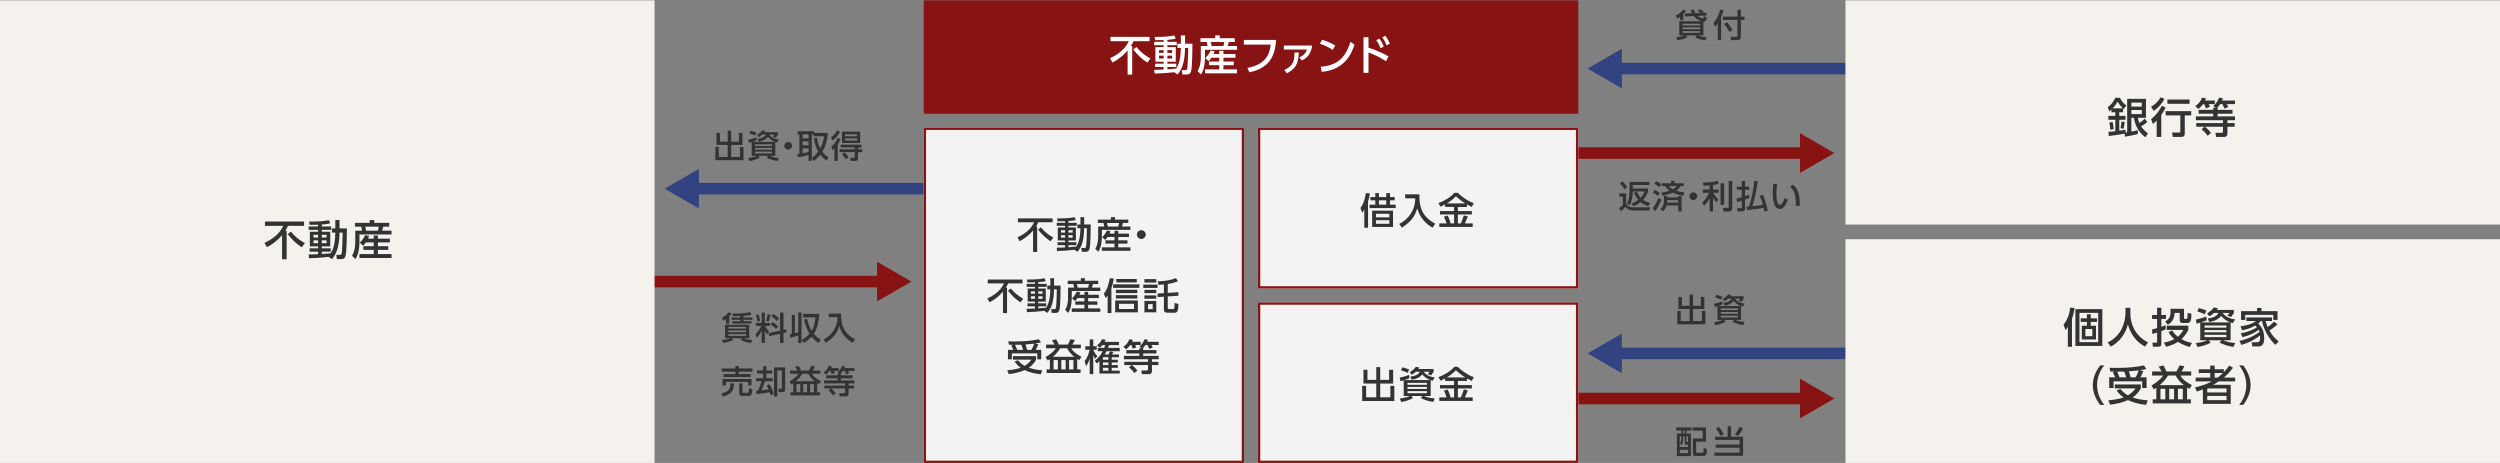 <?xml version="1.0" encoding="UTF-8"?><svg id="uuid-66d8d2a4-46c1-4aeb-a8be-88f3547a92d6" xmlns="http://www.w3.org/2000/svg" width="1080" height="200" viewBox="0 0 1080 200"><rect x="0" y="0" width="1080" height="200" fill="#808080" stroke="none"/><defs><style>.uuid-949be83e-518e-4582-9de9-a8454ff3c0ac{fill:#f3f3f3;}.uuid-f69974a2-e6c4-4016-893b-cf1195191ac1{fill:#f5f1ec;}.uuid-0c48dc9c-ce6c-40e4-b870-17616e346e47{fill:#fff;}.uuid-280917d7-fedf-4875-a534-0cfdf50c4212{fill:#871313;}.uuid-6f767fc6-0f0a-4de6-9dbe-878615b95cc3{fill:#324382;}.uuid-348a3b59-6071-4674-84b5-1b0c84709105{fill:#333;}</style></defs><rect class="uuid-6f767fc6-0f0a-4de6-9dbe-878615b95cc3" x="297.003" y="79.002" width="113.729" height="5"/><polygon class="uuid-6f767fc6-0f0a-4de6-9dbe-878615b95cc3" points="287.115 81.502 301.948 90.066 301.948 72.939 287.115 81.502"/><rect class="uuid-280917d7-fedf-4875-a534-0cfdf50c4212" x="270.113" y="119.141" width="113.729" height="5"/><polygon class="uuid-280917d7-fedf-4875-a534-0cfdf50c4212" points="393.731 121.641 378.898 130.205 378.898 113.077 393.731 121.641"/><path class="uuid-348a3b59-6071-4674-84b5-1b0c84709105" d="m311.026,57.404v3.81h3.334v-4.818h1.485v4.818h3.375v-3.81h1.513v5.21h-4.889v5.197h3.838v-4.328h1.499v5.729h-12.145v-5.729h1.485v4.328h3.838v-5.197h-4.833v-5.21h1.499Z"/><path class="uuid-348a3b59-6071-4674-84b5-1b0c84709105" d="m324.732,61.382c-.743.238-.841.266-1.205.35l-.294-1.359c.995-.196,2.633-.686,3.53-1.022l.126,1.247c-.588.266-.728.308-1.905.701h9.805c-1.19-.42-2.227-1.191-3.054-2.157-.35.49-1.331,1.597-3.992,2.031l-.49-1.19c1.191-.126,3.082-.588,3.558-1.849h-1.485c-.729.701-1.121.911-1.555,1.135l-.756-.98c.77-.42,1.849-1.289,2.283-2.003l1.373.252c-.168.294-.21.364-.378.574h5.729v1.022c-.266.477-.575.953-.953,1.387l-1.233-.518c.322-.336.462-.504.701-.869h-2.283c.952,1.275,2.563,2.017,4.202,2.143l-.756,1.275c-.28-.056-.406-.084-.771-.196v5.967h-2.507c.308.14,1.849.798,4.048.896l-.603,1.331c-1.835-.294-2.983-.645-4.637-1.415l.575-.812h-4.188l.603.798c-1.023.645-3.082,1.289-4.398,1.457l-.603-1.303c2.396-.266,3.642-.854,3.838-.953h-2.325v-5.939Zm-.491-4.903c.953.252,1.471.392,2.521.827l-.504,1.274c-.854-.448-1.835-.771-2.521-.938l.504-1.163Zm1.933,6.598h7.34v-.729h-7.34v.729Zm0,1.569h7.34v-.756h-7.34v.756Zm0,1.611h7.34v-.771h-7.34v.771Z"/><path class="uuid-348a3b59-6071-4674-84b5-1b0c84709105" d="m342.166,62.951c0,.896-.729,1.667-1.667,1.667-.925,0-1.667-.757-1.667-1.667,0-.938.771-1.653,1.667-1.653.924,0,1.667.742,1.667,1.653Z"/><path class="uuid-348a3b59-6071-4674-84b5-1b0c84709105" d="m353.002,59.449c.168,2.438.924,3.866,1.331,4.636,1.205-2.199,1.527-4.118,1.681-5.225h-4.609v-.827h-.7v11.458h-1.415v-2.549c-1.359.434-3.544.896-4.581,1.022l-.266-1.387c.196,0,.729-.098.896-.126v-8.419h-.812v-1.316h7.116v.714h5.855v1.429c-.616,3.936-1.695,5.757-2.241,6.667,1.009,1.345,2.018,2.045,2.647,2.452l-.826,1.415c-.546-.392-1.527-1.106-2.704-2.605-1.177,1.471-2.185,2.27-2.731,2.704l-.924-1.261c.574-.406,1.625-1.177,2.745-2.773-.588-1.037-1.541-2.857-1.821-5.799l1.359-.21Zm-6.275-1.415v1.751h2.563v-1.751h-2.563Zm0,3.012v1.751h2.563v-1.751h-2.563Zm2.563,3.04h-2.563v2.115c1.541-.28,1.905-.378,2.563-.574v-1.541Z"/><path class="uuid-348a3b59-6071-4674-84b5-1b0c84709105" d="m359.017,59.309c.742-.434,1.835-1.429,2.591-3.012l1.261.546c-.827,1.793-2.157,3.194-3.278,3.866l-.574-1.401Zm4.09.785c-.154.392-.42,1.134-1.205,2.325v7.116h-1.429v-5.323c-.434.406-.588.518-.798.672l-.532-1.583c1.387-.995,2.269-2.689,2.717-3.74l1.247.533Zm9.049,2.409v1.205h-1.471v.771h1.807v1.247h-1.807v2.563c0,.756-.126,1.247-1.261,1.247h-1.933l-.238-1.401h1.597c.392,0,.406-.168.406-.49v-1.919h-6.542v-1.247h6.542v-.771h-6.079v-1.205h8.979Zm-.574-5.659v4.945h-7.844v-4.945h7.844Zm-6.163,11.935c-.35-.519-1.149-1.555-1.681-2.143l1.149-.799c.784.854,1.163,1.261,1.723,2.073l-1.19.869Zm-.378-10.758v.84h5.183v-.84h-5.183Zm0,1.793v.854h5.183v-.854h-5.183Z"/><path class="uuid-348a3b59-6071-4674-84b5-1b0c84709105" d="m315.045,139.849h-1.387v-2.017c-.477.364-.729.519-1.107.715l-.756-1.191c1.331-.63,2.339-1.526,2.899-2.409l1.345.378c-.238.421-.378.645-.994,1.275v3.249Zm9.343,8.335c-1.513-.21-2.689-.477-4.384-1.289l.687-.771h-4.566l.672.729c-1.709.869-3.334,1.149-4.44,1.275l-.519-1.275c1.695-.084,2.689-.35,3.684-.729h-2.297v-5.841h10.45v5.841h-2.437c1.387.519,2.661.673,3.796.757l-.645,1.303Zm-2.129-6.976h-7.62v.742h7.62v-.742Zm0,1.568h-7.62v.743h7.62v-.743Zm0,1.583h-7.62v.729h7.62v-.729Zm-1.093-7.172h3.866v.967h-3.866v.645h3.516v.966h-8.363v-.966h3.46v-.645h-3.782v-.967h3.782v-.658c-1.037.056-1.625.07-3.18.07l-.182-1.093c1.079,0,4.987-.014,7.676-.631l.518,1.121c-.84.168-1.611.294-3.446.448v.742Z"/><path class="uuid-348a3b59-6071-4674-84b5-1b0c84709105" d="m329.031,142.903c-.841,1.695-1.653,2.563-2.129,3.068l-.532-1.597c.518-.547,1.555-1.598,2.507-3.572h-2.311v-1.316h2.465v-4.455h1.387v4.455h2.213v1.316h-2.129c.574,1.106,1.092,1.723,1.765,2.438l-.868,1.288c-.462-.658-.743-1.064-.98-1.583v5.197h-1.387v-5.239Zm-1.303-7.115c.28.826.546,2.031.63,2.787l-1.233.309c-.014-1.205-.336-2.228-.56-2.857l1.163-.238Zm5.183.182c-.126.658-.448,1.989-.84,2.928l-1.163-.35c.154-.393.476-1.177.7-2.83l1.303.252Zm4.076,6.836v-7.774h1.485v7.452l1.148-.252.168,1.387-1.317.28v4.244h-1.485v-3.922l-4.749,1.036-.224-1.373,4.973-1.078Zm-3.278-3.684c.953.518,1.849,1.288,2.452,1.933l-.925,1.093c-.742-.868-1.359-1.358-2.353-1.989l.826-1.036Zm.364-3.502c1.191.687,1.877,1.33,2.507,1.975l-.966,1.093c-.588-.687-1.331-1.387-2.396-2.073l.854-.994Z"/><path class="uuid-348a3b59-6071-4674-84b5-1b0c84709105" d="m341.139,144.472c.322-.056.546-.098.911-.168v-8.251h1.331v7.942c.435-.098.827-.21,1.471-.392v-8.615h1.4v13.182h-1.4v-3.222c-1.471.462-1.681.518-3.32.98l-.393-1.457Zm7.55-6.752c.35,1.85.938,3.643,1.947,5.225,1.205-2.003,1.513-4.454,1.639-5.827h-5.379v-1.513h7.046c-.168,2.396-.603,5.869-2.367,8.629,1.176,1.4,2.325,2.115,2.969,2.535l-.938,1.401c-.63-.435-1.737-1.205-3.012-2.718-1.4,1.484-2.577,2.27-3.25,2.718l-.966-1.289c.7-.42,2.045-1.247,3.333-2.676-1.499-2.479-2.115-5.196-2.339-6.177l1.317-.309Z"/><path class="uuid-348a3b59-6071-4674-84b5-1b0c84709105" d="m357.996,135.479h5.393c-.126,4.818.966,8.419,5.995,11.137l-1.037,1.471c-1.891-1.107-4.58-3.124-5.785-7.284-.938,3.039-2.115,4.847-5.799,7.284l-.995-1.387c3.432-1.835,5.995-5.015,6.051-9.708h-3.824v-1.513Z"/><path class="uuid-348a3b59-6071-4674-84b5-1b0c84709105" d="m317.132,165.681c-.238,3.488-1.429,4.622-4.805,5.646l-.672-1.415c2.647-.616,3.936-1.289,3.922-4.343l1.555.112Zm-5.323-6.514h5.883v-1.051h1.484v1.051h5.87v1.387h-5.87v1.051h5.085v1.247h-11.64v-1.247h5.071v-1.051h-5.883v-1.387Zm.336,4.566h12.523v2.746h-1.499v-1.485h-9.539v1.485h-1.485v-2.746Zm12.929,4.37c-.098,1.009-.182,1.737-.364,2.102-.392.771-.924.826-1.177.826h-2.927c-.42,0-1.275-.126-1.275-1.106v-4.328h1.443v3.726c0,.196.014.337.266.337h2.073c.098,0,.252-.112.308-.351.07-.28.154-1.345.182-1.555l1.471.35Z"/><path class="uuid-348a3b59-6071-4674-84b5-1b0c84709105" d="m332.883,170.682c-.084-.337-.168-.631-.393-1.247-.756.154-3.712.658-5.687.841l-.154-1.485c.322,0,.518,0,.826-.027.21-.448,1.051-2.354,1.485-4.049h-2.311v-1.33h3.012v-2.004h-2.647v-1.33h2.647v-1.892h1.415v1.892h2.549v1.33h-2.549v2.004h2.717v1.33h-3.348c-.406,1.289-.714,2.186-1.457,3.908,1.022-.126,2.045-.252,3.025-.434-.434-1.037-.616-1.345-.812-1.667l1.331-.49c.63,1.219,1.303,2.675,1.681,4.174l-1.331.477Zm6.303-11.977v9.497c0,.364,0,1.204-.98,1.204h-1.723l-.252-1.513h1.261c.252,0,.28-.056.28-.308v-7.494h-1.975v11.149h-1.429v-12.536h4.818Z"/><path class="uuid-348a3b59-6071-4674-84b5-1b0c84709105" d="m342.68,165.583c-.322.224-.518.322-.84.518l-.785-1.303c1.541-.84,2.998-2.045,3.922-3.333h-3.698v-1.387h3.208c-.35-.645-.869-1.388-1.037-1.598l1.597-.42c.546.826.938,1.835,1.009,2.018h3.375c.406-.575.714-1.261,1.037-2.018l1.653.238c-.224.603-.826,1.597-.938,1.779h3.222v1.387h-3.628c.799,1.582,2.984,2.787,3.88,3.222l-.869,1.274c-.252-.154-.434-.267-.771-.49v3.992h1.275v1.345h-12.831v-1.345h1.219v-3.88Zm9.259-.896c-1.625-1.247-2.325-2.452-2.745-3.222h-2.578c-.322.476-1.05,1.723-2.773,3.222h8.096Zm-7.858,1.232v3.544h1.625v-3.544h-1.625Zm2.927,0v3.544h1.639v-3.544h-1.639Zm2.942,0v3.544h1.639v-3.544h-1.639Z"/><path class="uuid-348a3b59-6071-4674-84b5-1b0c84709105" d="m358.389,160.232c-.588.799-1.205,1.317-1.597,1.64l-.995-1.009c1.275-.841,1.891-1.85,2.241-2.815l1.317.224c-.056.225-.126.42-.266.742h3.236v1.219h-2.059c.308.532.392.729.448.869l-1.401.56c-.098-.364-.364-1.106-.532-1.429h-.392Zm4.272,1.233l-.84-.631c.827-.687,1.387-1.387,1.961-2.787l1.275.21c-.084.238-.14.406-.28.756h4.342v1.219h-2.759c.308.519.364.616.532.938l-1.317.547c-.252-.631-.616-1.373-.672-1.485h-.771c-.238.364-.518.771-.98,1.233h.112v.686h5.015v1.289h-5.015v.91h5.855v1.275h-2.535v.952h2.423v1.247h-2.423v1.807c0,.771,0,1.625-1.191,1.625h-2.619l-.224-1.401h2.101c.266,0,.42-.069.42-.49v-1.54h-6.065c.308.195,1.415,1.162,2.045,2.059l-1.121.967c-.196-.267-1.079-1.415-2.031-2.186l.938-.84h-2.731v-1.247h8.965v-.952h-9.105v-1.275h5.827v-.91h-4.903v-1.289h4.903v-.686h.868Z"/><rect class="uuid-6f767fc6-0f0a-4de6-9dbe-878615b95cc3" x="695.708" y="27.126" width="113.729" height="5"/><polygon class="uuid-6f767fc6-0f0a-4de6-9dbe-878615b95cc3" points="685.819 29.626 700.652 38.19 700.652 21.062 685.819 29.626"/><rect class="uuid-280917d7-fedf-4875-a534-0cfdf50c4212" x="668.817" y="63.628" width="113.729" height="5"/><polygon class="uuid-280917d7-fedf-4875-a534-0cfdf50c4212" points="792.435 66.128 777.602 74.692 777.602 57.565 792.435 66.128"/><path class="uuid-348a3b59-6071-4674-84b5-1b0c84709105" d="m727.227,8.735h-1.415v-1.457c-.476.336-.812.546-1.246.743l-.673-1.331c.603-.238,2.031-.854,3.166-2.535l1.289.56c-.253.393-.463.687-1.121,1.359v2.662Zm.729-1.625l-.07-1.247,3.054-.14c-.21-.392-.364-.687-.603-1.387l1.373-.238c.168.448.364.924.757,1.569l2.241-.098c-.645-.434-.854-.546-1.261-.728l.756-.883c.183.084,1.051.477,1.751,1.009l-.462.56,1.681-.07.056,1.232-3.81.182c.771.701,1.681,1.065,2.171,1.065.309,0,.393-.225.519-.953l1.261.56c-.267,1.569-.673,1.863-1.499,1.793v5.967h-2.325c.967.462,2.27.687,3.74.771l-.574,1.331c-2.396-.28-3.586-.84-4.398-1.303l.687-.798h-4.692l.644.798c-1.219.701-2.928,1.107-4.356,1.289l-.518-1.275c1.19-.098,2.451-.35,3.586-.812h-2.228v-6.121h9.581c-1.751-.448-2.745-1.583-3.277-2.241l-3.782.168Zm6.485,3.138h-7.578v.742h7.578v-.742Zm0,1.583h-7.578v.77h7.578v-.77Zm0,1.611h-7.578v.756h7.578v-.756Z"/><path class="uuid-348a3b59-6071-4674-84b5-1b0c84709105" d="m742.08,10.08c-.561.812-.841,1.121-1.177,1.471l-.645-1.639c1.429-1.611,2.423-3.838,2.815-5.757l1.499.224c-.141.56-.406,1.555-1.064,3.054v9.903h-1.429v-7.256Zm8.488-5.883h1.499v2.97h1.583v1.442h-1.583v7.242c0,1.008-.463,1.485-1.667,1.485h-2.592l-.196-1.485,2.592.042c.336,0,.364-.238.364-.406v-6.878h-6.289v-1.442h6.289v-2.97Zm-4.538,5.379c1.232,1.429,2.017,2.717,2.409,3.362l-1.289.869c-.294-.546-1.148-1.989-2.354-3.418l1.233-.812Z"/><path class="uuid-348a3b59-6071-4674-84b5-1b0c84709105" d="m699.589,83.539h2.899v4.272c.784,1.751,2.367,1.751,3.235,1.751h7.145l-.351,1.373h-6.808c-2.213,0-3.025-.995-3.516-1.583-.406.476-.953,1.079-1.976,1.961l-.729-1.457c.295-.196,1.177-.854,1.583-1.289v-3.614h-1.484v-1.415Zm1.288-5.211c.616.616,1.499,1.583,2.13,2.521l-1.205.924c-.757-1.177-1.345-1.877-1.989-2.535l1.064-.911Zm6.304,4.51c.561,1.233,1.009,1.961,1.555,2.591,1.163-1.247,1.555-2.255,1.737-2.731h-5.127v.252c0,.336,0,3.544-1.373,5.813l-1.12-1.079c.798-1.232,1.106-3.18,1.106-4.566v-4.524h8.559v1.331h-7.172v1.527h6.626v1.247c-.211.588-.757,2.144-2.199,3.67,1.022.728,2.493,1.176,3.039,1.331l-.771,1.401c-1.162-.462-2.339-.995-3.319-1.765-1.331,1.064-2.424,1.513-3.025,1.751l-.911-1.233c.589-.168,1.667-.49,2.941-1.499-.434-.519-.98-1.247-1.862-3.026l1.316-.49Z"/><path class="uuid-348a3b59-6071-4674-84b5-1b0c84709105" d="m717.692,86.299c-.504,1.261-1.639,3.628-2.675,5.015l-.938-1.415c1.372-1.835,2.199-3.866,2.437-4.455l1.177.854Zm-2.899-4.244c1.443.7,1.976,1.092,2.283,1.316l-.91,1.233c-.645-.561-1.317-.98-2.073-1.387l.7-1.163Zm.715-3.81c.686.35,1.597.924,2.171,1.345l-.868,1.247c-.701-.603-1.149-.896-2.13-1.457l.827-1.134Zm4.734,7.018h4.763v-.658h1.442v6.709h-1.442v-2.563h-5.071c-.392,1.345-.882,1.975-1.555,2.563l-1.148-.966c.714-.561,1.583-1.345,1.583-3.88v-1.863h1.429v.658Zm-2.535-2.087c.63-.084,1.778-.224,3.544-.812-.309-.224-1.093-.798-1.905-1.947h-1.429v-1.247h3.992v-1.022h1.499v1.022h3.978v1.247h-1.429c-.252.435-.687,1.149-1.821,1.975,1.177.393,2.241.588,3.544.729l-.448,1.401c-.784-.098-2.563-.322-4.58-1.303-1.036.448-2.381.938-4.538,1.289l-.406-1.331Zm7.298,4.356v-1.065h-4.763c0,.28,0,.532-.07,1.065h4.833Zm-4.175-7.116c.799.812,1.429,1.149,1.821,1.345,1.009-.518,1.316-.896,1.667-1.345h-3.488Z"/><path class="uuid-348a3b59-6071-4674-84b5-1b0c84709105" d="m733.179,84.744c0,.896-.729,1.667-1.667,1.667-.925,0-1.667-.757-1.667-1.667,0-.938.771-1.653,1.667-1.653.925,0,1.667.742,1.667,1.653Z"/><path class="uuid-348a3b59-6071-4674-84b5-1b0c84709105" d="m738.58,80.079c-.771.07-1.513.112-2.703.168l-.196-1.331c.673-.028,4.244-.168,6.317-.827l.532,1.317c-.434.14-.994.308-2.507.518v1.947h2.423v1.415h-2.396c.364.63,1.037,1.709,2.228,2.872l-.757,1.275c-.42-.462-.84-.938-1.498-2.115v6.023h-1.443v-5.771c-.84,1.695-1.835,2.802-2.451,3.46l-.672-1.611c1.204-1.121,2.072-2.409,2.913-4.132h-2.773v-1.415h2.983v-1.793Zm6.248-.869v9.259h-1.541v-9.259h1.541Zm3.502-1.05v11.794c0,1.302-1.177,1.387-1.499,1.387h-2.27l-.309-1.569h2.102c.351,0,.435-.098.435-.378v-11.234h1.541Z"/><path class="uuid-348a3b59-6071-4674-84b5-1b0c84709105" d="m750.198,85.823c.141-.028,1.947-.561,2.255-.659v-3.208h-2.156v-1.317h2.156v-2.437h1.401v2.437h1.765v1.317h-1.765v2.773c1.093-.378,1.358-.49,1.765-.672l.084,1.387c-.378.182-.742.336-1.849.743v3.908c0,1.205-.91,1.219-1.387,1.219h-1.85l-.168-1.373h1.583c.309,0,.42-.042.42-.28v-2.983c-1.078.364-1.484.462-2.003.602l-.252-1.457Zm9.147-7.536c-.351,3.656-1.653,8.699-2.325,10.814,1.4-.14,3.235-.351,4.566-.63-.253-.953-.574-2.073-1.387-3.922l1.4-.42c.477,1.163,1.821,4.986,2.073,6.85l-1.583.35c-.028-.448-.084-.967-.21-1.569-1.765.406-5.436.854-7.2,1.008l-.266-1.485c.35,0,.658,0,1.162-.042,1.148-3.586,1.934-7.284,2.241-11.038l1.527.084Z"/><path class="uuid-348a3b59-6071-4674-84b5-1b0c84709105" d="m767.742,79.519c-.126.896-.336,2.27-.336,4.161,0,1.821.126,4.818,1.54,4.818.448,0,.757-.336,1.009-.687.336-.462.784-1.316,1.106-2.269l1.275.756c-.351,1.022-.953,2.367-1.877,3.292-.532.518-1.093.686-1.611.686-2.479,0-2.997-3.628-2.997-6.766,0-1.373.126-2.885.237-4.146l1.653.154Zm8.068,9.427c.028-2.479.084-6.191-2.479-8.292l1.232-.882c2.214,1.961,2.956,3.964,2.956,9.105l-1.709.07Z"/><rect class="uuid-6f767fc6-0f0a-4de6-9dbe-878615b95cc3" x="695.708" y="150.166" width="113.729" height="5"/><polygon class="uuid-6f767fc6-0f0a-4de6-9dbe-878615b95cc3" points="685.819 152.666 700.652 161.23 700.652 144.102 685.819 152.666"/><rect class="uuid-280917d7-fedf-4875-a534-0cfdf50c4212" x="668.817" y="169.667" width="113.729" height="5"/><polygon class="uuid-280917d7-fedf-4875-a534-0cfdf50c4212" points="792.435 172.167 777.602 180.731 777.602 163.603 792.435 172.167"/><path class="uuid-348a3b59-6071-4674-84b5-1b0c84709105" d="m726.568,128.287v3.81h3.334v-4.818h1.484v4.818h3.376v-3.81h1.513v5.21h-4.889v5.197h3.838v-4.328h1.499v5.729h-12.145v-5.729h1.485v4.328h3.838v-5.197h-4.833v-5.21h1.499Z"/><path class="uuid-348a3b59-6071-4674-84b5-1b0c84709105" d="m741.953,132.265c-.742.238-.84.266-1.204.35l-.294-1.359c.994-.196,2.633-.686,3.529-1.022l.126,1.247c-.588.266-.728.308-1.904.701h9.805c-1.19-.42-2.227-1.191-3.054-2.157-.35.49-1.33,1.597-3.992,2.031l-.49-1.19c1.191-.126,3.082-.588,3.559-1.849h-1.485c-.729.701-1.12.911-1.555,1.135l-.756-.98c.77-.42,1.849-1.289,2.283-2.003l1.372.252c-.168.294-.21.364-.378.574h5.729v1.022c-.267.477-.575.953-.953,1.387l-1.232-.518c.322-.336.462-.504.7-.869h-2.283c.952,1.275,2.563,2.017,4.202,2.143l-.756,1.275c-.28-.056-.406-.084-.771-.196v5.967h-2.508c.309.14,1.85.798,4.049.896l-.603,1.331c-1.835-.294-2.983-.645-4.637-1.415l.574-.812h-4.188l.603.798c-1.022.645-3.082,1.289-4.398,1.457l-.603-1.303c2.396-.266,3.643-.854,3.839-.953h-2.326v-5.939Zm-.49-4.903c.953.252,1.472.392,2.521.827l-.504,1.274c-.854-.448-1.835-.771-2.521-.938l.504-1.163Zm1.934,6.598h7.34v-.729h-7.34v.729Zm0,1.569h7.34v-.756h-7.34v.756Zm0,1.611h7.34v-.771h-7.34v.771Z"/><path class="uuid-348a3b59-6071-4674-84b5-1b0c84709105" d="m730.771,184.647v1.331h-2.241v1.316h1.947v9.764h-6.052v-9.764h1.905v-1.316h-2.213v-1.331h6.653Zm-2.97,3.824h-.672v1.204c0,1.415-.379,2.157-.799,2.634l-.672-.812v1.597h3.6v-.98h-.729c-.561,0-.729-.153-.729-.729v-2.913Zm-1.471,0h-.672v2.97c.672-.631.672-1.499.672-1.905v-1.064Zm2.928,5.841h-3.6v1.429h3.6v-1.429Zm-1.457-8.334h-.672v1.316h.672v-1.316Zm1.457,2.493h-.729v2.101c0,.309.014.337.294.337h.435v-2.438Zm7.718,2.325h-4.244v4.44c0,.309.126.351.406.351h2.213c.309,0,.435,0,.519-.295.07-.266.099-.98.099-1.694l1.414.336c-.056,2.213-.21,3.04-1.526,3.04h-3.334c-.448,0-1.205,0-1.205-.98v-6.57h4.245v-3.39h-4.329v-1.387h5.743v6.149Z"/><path class="uuid-348a3b59-6071-4674-84b5-1b0c84709105" d="m747.809,184.185v4.482h5.197v8.25h-12.397v-1.4h10.912v-2.102h-10.31v-1.372h10.31v-2.004h-10.632v-1.372h5.449v-4.482h1.471Zm-4.511,4.118c-.336-.715-1.232-2.214-2.045-3.067l1.219-.827c.883.911,1.387,1.639,2.186,3.096l-1.359.799Zm6.206-.757c.784-.882,1.583-2.115,2.017-3.193l1.457.729c-.574,1.177-1.345,2.311-2.283,3.277l-1.19-.812Z"/><rect class="uuid-f69974a2-e6c4-4016-893b-cf1195191ac1" y=".143" width="282.764" height="200"/><path class="uuid-348a3b59-6071-4674-84b5-1b0c84709105" d="m121.854,101.581c-1.783,2.161-4.033,3.889-6.518,5.204l-1.08-1.854c5.744-2.647,7.382-5.87,8.102-7.346h-7.886v-1.873h16.871v1.873h-6.932c-.234.486-.54,1.152-1.152,2.089h.576v12.333h-1.98v-10.425Zm3.817-1.512c1.764,2.143,3.457,3.511,6.032,4.987l-1.369,1.765c-2.646-1.854-3.781-2.881-6.05-5.672l1.387-1.08Z"/><path class="uuid-348a3b59-6071-4674-84b5-1b0c84709105" d="m141.978,110.962c-3.277.396-6.211.522-8.462.612l-.18-1.657c1.044,0,2.179,0,4.069-.108v-1.08h-3.655v-1.458h3.655v-.829h-3.547v-6.338h3.547v-.81h-4.069v-1.458h4.069v-.774c-1.71.072-2.772.072-3.655.072l-.216-1.404c4.591-.036,6.05-.126,8.517-.648l.594,1.405c-.72.18-1.548.378-3.619.486v.864h4.051v1.458h-4.051v.81h3.637v6.338h-3.637v.829h3.853v1.458h-3.853v.99c1.818-.108,2.845-.216,3.835-.324.792-1.296,1.891-3.277,1.999-8.913h-1.458v-1.819h1.458v-3.583h1.819v3.583h3.187c-.018,2.143-.072,10.479-.63,12.01-.468,1.26-1.188,1.26-1.962,1.26h-1.71l-.306-1.836h1.477c.666,0,.774-.324.828-.468.306-1.026.468-7.76.468-9.146h-1.35c-.144,7.112-1.783,9.723-3.277,11.451l-1.423-.972Zm-6.536-9.525v1.17h1.962v-1.17h-1.962Zm0,2.395v1.242h1.962v-1.242h-1.962Zm3.583-2.395v1.17h2.053v-1.17h-2.053Zm0,2.395v1.242h2.053v-1.242h-2.053Z"/><path class="uuid-348a3b59-6071-4674-84b5-1b0c84709105" d="m153.334,96.287h6.356v-1.207h1.98v1.207h6.464v1.639h-2.575c-.144.666-.396,1.422-.504,1.729h4.087v1.638h-13.864v3.259c0,.576,0,5.131-1.764,7.382l-1.44-1.458c1.404-2.287,1.404-5.239,1.404-5.744v-5.077h2.899c-.054-.594-.162-1.134-.342-1.729h-2.701v-1.639Zm4.717,8.444c-.54.792-.828,1.099-1.17,1.44l-1.458-1.314c1.261-1.17,1.927-2.449,2.269-3.259l1.782.306c-.162.45-.27.756-.486,1.188h2.449v-1.369h1.818v1.369h5.186v1.638h-5.186v1.621h4.465v1.603h-4.465v1.801h5.888v1.692h-13.864v-1.692h6.158v-1.801h-4.448v-1.603h4.448v-1.621h-3.385Zm-.27-6.806c.108.36.306,1.296.396,1.729h5.078c.162-.594.27-1.117.378-1.729h-5.852Z"/><rect class="uuid-f69974a2-e6c4-4016-893b-cf1195191ac1" x="797.236" y=".143" width="282.764" height="96.857"/><rect class="uuid-f69974a2-e6c4-4016-893b-cf1195191ac1" x="797.236" y="103.329" width="282.764" height="96.857"/><path class="uuid-348a3b59-6071-4674-84b5-1b0c84709105" d="m917.83,57.726c-1.368.306-4.951.846-6.806,1.026l-.217-1.765c.595-.036,1.009-.072,3.007-.306v-4.916h-3.007v-1.71h3.007v-1.566h-1.674v-1.17c-.36.342-.54.504-.937.81l-.63-1.836c1.477-1.098,2.341-2.179,3.24-4.033h1.981c.828,1.495,1.296,2.197,2.79,3.313l-1.134,1.531c-.162-.144-.216-.18-.271-.234v1.621h-1.656v1.566h2.701v1.71h-2.701v4.682c.288-.054,2.593-.378,2.701-.396l.071,1.188c.181-.018.307-.036.648-.09v-14.44h8.103v8.174h-3.475c.09.576.197,1.135.63,2.251,1.17-.702,1.765-1.351,2.286-1.909l1.135,1.44c-.342.324-1.135,1.062-2.683,1.909,1.008,1.53,2.124,2.395,2.988,3.043l-1.116,1.656c-4.051-2.773-4.789-7.256-4.969-8.391h-1.099v5.96c1.387-.252,2.106-.414,2.827-.594v1.657c-2.071.522-4.016.882-5.6,1.134l-.145-1.314Zm-5.168-4.988c.198.774.396,2.143.469,3.079l-1.53.18c0-1.495-.271-2.683-.379-3.115l1.44-.145Zm4.43-5.941c-1.206-1.081-1.98-2.377-2.286-2.863-.288.504-.864,1.512-2.144,2.863h4.43Zm.811,5.888c-.234,1.8-.414,2.449-.54,2.917l-1.297-.234c.252-1.224.307-1.656.396-2.863l1.44.18Zm2.845-8.354v1.729h4.501v-1.729h-4.501Zm0,3.187v1.747h4.501v-1.747h-4.501Z"/><path class="uuid-348a3b59-6071-4674-84b5-1b0c84709105" d="m935.037,42.71c-.666,1.404-2.34,3.745-4.645,5.186l-1.117-1.783c1.081-.612,2.593-1.566,4.105-4.087l1.656.684Zm.522,3.799c-.36.702-.918,1.8-1.891,3.169v9.489h-1.98v-7.076c-.702.738-1.135,1.081-1.62,1.477l-.793-2.161c2.629-1.873,4.159-4.826,4.628-5.726l1.656.828Zm11.037,1.494v1.854h-2.772v7.707c0,1.44-.666,1.603-1.927,1.603h-3.241l-.342-1.927h3.007c.396,0,.576-.054.576-.486v-6.896h-6.338v-1.854h11.037Zm-.702-5.005v1.854h-9.579v-1.854h9.579Z"/><path class="uuid-348a3b59-6071-4674-84b5-1b0c84709105" d="m951.723,44.996c-.756,1.026-1.549,1.692-2.053,2.107l-1.278-1.296c1.639-1.081,2.431-2.377,2.881-3.619l1.692.288c-.071.288-.162.54-.342.954h4.159v1.566h-2.646c.396.685.504.937.576,1.116l-1.801.721c-.126-.468-.468-1.423-.685-1.837h-.504Zm5.492,1.584l-1.081-.81c1.062-.882,1.783-1.783,2.521-3.583l1.638.27c-.107.306-.18.522-.359.972h5.581v1.566h-3.547c.396.667.468.792.685,1.207l-1.692.702c-.324-.81-.793-1.765-.864-1.909h-.991c-.306.468-.666.99-1.26,1.584h.144v.882h6.446v1.657h-6.446v1.17h7.526v1.638h-3.259v1.225h3.115v1.602h-3.115v2.323c0,.991,0,2.089-1.53,2.089h-3.367l-.288-1.801h2.701c.342,0,.54-.09.54-.63v-1.981h-7.797c.396.252,1.819,1.495,2.629,2.647l-1.44,1.243c-.252-.342-1.386-1.819-2.61-2.809l1.206-1.081h-3.511v-1.602h11.523v-1.225h-11.704v-1.638h7.49v-1.17h-6.302v-1.657h6.302v-.882h1.117Z"/><path class="uuid-348a3b59-6071-4674-84b5-1b0c84709105" d="m895.095,149.831h-1.782v-8.588c-.342.522-.54.774-.99,1.368l-.9-2.341c2.125-2.593,2.719-5.6,2.899-7.4l1.89.216c-.432,2.719-.756,3.637-1.116,4.664v12.082Zm13.108-.378h-11.632v-15.898h11.632v15.898Zm-1.782-14.296h-8.103v12.658h8.103v-12.658Zm-3.224,2.358h2.719v1.566h-2.719v1.639h2.269v5.942h-6.14v-5.942h2.215v-1.639h-2.665v-1.566h2.665v-1.764h1.656v1.764Zm.685,4.609h-2.989v3.115h2.989v-3.115Z"/><path class="uuid-348a3b59-6071-4674-84b5-1b0c84709105" d="m918.208,132.978h2.106v2.215c0,3.493,1.099,9.362,7.616,12.711l-1.242,1.836c-3.312-1.656-6.193-5.023-7.436-9.579-1.117,4.321-3.817,7.724-7.4,9.579l-1.333-1.8c2.629-1.278,4.826-3.331,6.104-5.978.972-1.999,1.584-4.501,1.584-6.698v-2.287Z"/><path class="uuid-348a3b59-6071-4674-84b5-1b0c84709105" d="m929.689,142.323c.541-.108.774-.162,2.179-.576v-3.979h-2.179v-1.693h2.179v-3.133h1.837v3.133h1.999v1.693h-1.999v3.403c1.08-.378,1.404-.504,1.837-.684v1.836c-.505.198-.828.342-1.837.702v5.42c0,1.206-.756,1.35-1.513,1.35h-2.16l-.162-1.8h1.548c.324,0,.45-.018.45-.378v-3.961c-.666.216-1.224.396-2.07.63l-.108-1.962Zm15.665.198c-.414.828-1.242,2.395-2.971,3.997,2.106,1.134,3.673,1.44,4.52,1.603l-.954,1.782c-1.009-.288-2.846-.828-5.078-2.214-1.729,1.098-3.403,1.656-5.096,2.106l-.972-1.8c.882-.144,2.467-.432,4.483-1.495-1.711-1.477-2.215-2.575-2.467-3.115l1.639-.63c.288.54.828,1.495,2.376,2.719,1.333-1.08,1.963-2.214,2.377-2.953h-7.185v-1.819h9.327v1.819Zm-7.688-9.111h5.834v3.961c0,.234.054.396.396.396h.647c.234,0,.307-.108.36-.27.072-.18.162-1.351.162-2.305l1.656.342c-.054,3.115-.432,4.015-1.891,4.015h-1.872c-1.314,0-1.314-.936-1.314-1.333v-3.024h-2.232c-.126,2.232-.738,3.781-2.899,5.113l-1.17-1.404c1.188-.811,2.322-1.584,2.322-3.925v-1.566Z"/><path class="uuid-348a3b59-6071-4674-84b5-1b0c84709105" d="m950.517,139.37c-.954.306-1.08.342-1.548.45l-.379-1.746c1.279-.252,3.386-.882,4.538-1.314l.162,1.603c-.757.342-.937.396-2.449.9h12.604c-1.53-.54-2.862-1.53-3.925-2.773-.45.63-1.711,2.053-5.132,2.611l-.63-1.53c1.53-.162,3.961-.756,4.573-2.376h-1.908c-.937.9-1.44,1.17-1.999,1.458l-.972-1.26c.99-.54,2.376-1.656,2.935-2.575l1.765.324c-.216.378-.271.468-.486.738h7.364v1.314c-.342.612-.738,1.224-1.225,1.782l-1.584-.666c.414-.432.594-.648.9-1.116h-2.936c1.225,1.638,3.295,2.593,5.401,2.754l-.972,1.639c-.36-.072-.522-.108-.99-.252v7.67h-3.224c.396.18,2.377,1.026,5.204,1.152l-.774,1.71c-2.358-.378-3.835-.829-5.96-1.819l.738-1.044h-5.384l.774,1.026c-1.314.829-3.961,1.657-5.653,1.873l-.774-1.674c3.079-.342,4.682-1.098,4.934-1.224h-2.989v-7.635Zm-.63-6.302c1.225.324,1.891.504,3.241,1.062l-.648,1.639c-1.099-.576-2.358-.991-3.241-1.207l.648-1.495Zm2.484,8.48h9.436v-.936h-9.436v.936Zm0,2.017h9.436v-.972h-9.436v.972Zm0,2.071h9.436v-.99h-9.436v.99Z"/><path class="uuid-348a3b59-6071-4674-84b5-1b0c84709105" d="m983.875,140.108c-.252.271-.685.72-1.98,1.657-.288.216-.937.684-1.513,1.026,1.404,2.449,2.593,3.619,3.997,4.627l-1.386,1.584c-3.331-3.061-5.204-7.311-5.816-10.335h-.468c-.271.306-.486.559-1.152,1.099,1.17,1.188,2.575,2.772,2.575,6.374,0,.648,0,3.511-2.377,3.511h-2.719l-.343-1.8h2.359c.594,0,1.332,0,1.332-1.945,0-.45-.036-.774-.054-.99-1.333,1.116-4.088,2.953-8.085,4.087l-.756-1.747c3.925-.864,6.95-2.557,8.589-3.854-.091-.306-.181-.54-.36-.918-1.53,1.242-3.943,2.395-6.95,3.205l-.774-1.693c3.764-.666,6.068-1.98,7.004-2.593-.252-.306-.45-.504-.72-.756-2.413,1.404-4.735,1.836-5.672,2.017l-.685-1.729c2.701-.306,4.897-.955,6.662-2.269h-4.141v-1.53h11.073v1.53h-2.773c.324,1.351.667,2.125.883,2.629.288-.198,1.639-1.152,2.755-2.358l1.494,1.17Zm-8.822-5.708v-1.369h1.891v1.369h6.932v3.799h-1.801v-2.161h-12.136v2.161h-1.8v-3.799h6.914Z"/><path class="uuid-348a3b59-6071-4674-84b5-1b0c84709105" d="m907.303,174.921c-3.043-3.817-3.223-7.4-3.223-8.535s.18-4.717,3.223-8.534h1.711c-1.927,2.449-3.079,5.419-3.079,8.534s1.17,6.086,3.079,8.535h-1.711Z"/><path class="uuid-348a3b59-6071-4674-84b5-1b0c84709105" d="m916.065,168.061c.378.486,1.387,1.729,3.205,2.737,1.818-1.098,2.863-2.449,3.295-3.007h-8.967v-1.71h11.235v1.71c-.378.666-1.386,2.467-3.529,3.925,2.791.936,5.258,1.134,6.519,1.224l-.721,1.962c-3.745-.396-6.283-1.314-7.796-2.052-2.719,1.188-5.294,1.656-7.725,1.962l-.792-1.854c3.835-.378,5.708-.937,6.572-1.242-1.711-1.261-2.431-2.269-2.972-3.097l1.675-.558Zm-2.286-5.042c-.234-.54-.738-1.584-1.026-2.143l.864-.324c-.774-.018-1.459-.018-1.963-.036l-.36-1.638c.973.036,1.873.072,3.277.072,5.815,0,9.597-.666,11.649-1.08l.99,1.566c-.811.162-1.603.324-2.755.486l1.477.45c-.63,1.404-.738,1.657-1.278,2.647h2.665v4.609h-1.891v-2.899h-12.37v2.899h-1.891v-4.609h2.611Zm4.771,0c-.469-1.458-.595-1.819-.919-2.503-.63.018-1.729.036-3.007.036.378.81.721,1.639,1.045,2.467h2.881Zm4.051,0c.685-1.225,1.17-2.611,1.278-3.007-1.099.144-1.404.18-4.231.396.36,1.008.576,1.656.792,2.611h2.161Z"/><path class="uuid-348a3b59-6071-4674-84b5-1b0c84709105" d="m931.527,167.539c-.414.288-.667.415-1.081.667l-1.008-1.674c1.98-1.081,3.853-2.629,5.041-4.286h-4.753v-1.782h4.123c-.45-.829-1.116-1.783-1.332-2.053l2.053-.54c.702,1.062,1.206,2.358,1.296,2.593h4.339c.522-.738.919-1.621,1.333-2.593l2.124.306c-.288.774-1.062,2.052-1.206,2.287h4.142v1.782h-4.664c1.026,2.035,3.836,3.583,4.988,4.141l-1.116,1.639c-.324-.198-.559-.342-.991-.63v5.131h1.639v1.729h-16.492v-1.729h1.566v-4.988Zm11.901-1.152c-2.089-1.602-2.989-3.151-3.529-4.141h-3.312c-.415.612-1.351,2.215-3.565,4.141h10.407Zm-10.102,1.585v4.555h2.089v-4.555h-2.089Zm3.764,0v4.555h2.106v-4.555h-2.106Zm3.781,0v4.555h2.106v-4.555h-2.106Z"/><path class="uuid-348a3b59-6071-4674-84b5-1b0c84709105" d="m964.688,158.843c-1.801,2.376-2.953,3.385-3.998,4.285h4.916v1.639h-7.112c-.774.54-1.603,1.008-2.431,1.458h7.616v8.246h-12.027v-6.229c-.864.342-1.404.522-2.611.9l-.81-1.746c4.321-1.099,5.779-1.855,7.22-2.629h-6.932v-1.639h6.302v-1.999h-4.951v-1.603h4.951v-1.584h1.908v1.584h3.943v1.243c.666-.685,1.261-1.333,2.377-2.827l1.639.9Zm-2.827,8.967h-8.337v1.729h8.337v-1.729Zm0,3.241h-8.337v1.819h8.337v-1.819Zm-3.835-7.922c.63-.486,1.116-.864,2.305-1.999h-3.602v1.999h1.297Z"/><path class="uuid-348a3b59-6071-4674-84b5-1b0c84709105" d="m967.328,174.921c1.927-2.431,3.079-5.419,3.079-8.535s-1.152-6.104-3.079-8.534h1.711c2.916,3.637,3.223,7.148,3.223,8.534s-.307,4.897-3.223,8.535h-1.711Z"/><rect class="uuid-280917d7-fedf-4875-a534-0cfdf50c4212" x="399.051" y=".143" width="282.764" height="49"/><path class="uuid-0c48dc9c-ce6c-40e4-b870-17616e346e47" d="m487.128,21.804c-1.783,2.161-4.033,3.889-6.518,5.204l-1.08-1.854c5.744-2.647,7.382-5.87,8.102-7.346h-7.886v-1.873h16.871v1.873h-6.932c-.234.486-.54,1.152-1.152,2.089h.576v12.333h-1.98v-10.425Zm3.817-1.512c1.764,2.143,3.457,3.511,6.032,4.987l-1.369,1.765c-2.646-1.854-3.781-2.881-6.05-5.672l1.387-1.08Z"/><path class="uuid-0c48dc9c-ce6c-40e4-b870-17616e346e47" d="m507.252,31.184c-3.277.396-6.211.522-8.462.612l-.18-1.657c1.044,0,2.179,0,4.069-.108v-1.08h-3.655v-1.458h3.655v-.829h-3.547v-6.338h3.547v-.81h-4.069v-1.458h4.069v-.774c-1.71.072-2.772.072-3.655.072l-.216-1.404c4.591-.036,6.05-.126,8.517-.648l.594,1.405c-.72.18-1.548.378-3.619.486v.864h4.051v1.458h-4.051v.81h3.637v6.338h-3.637v.829h3.853v1.458h-3.853v.99c1.818-.108,2.845-.216,3.835-.324.792-1.296,1.891-3.277,1.999-8.913h-1.458v-1.819h1.458v-3.583h1.819v3.583h3.187c-.018,2.143-.072,10.479-.63,12.01-.468,1.26-1.188,1.26-1.962,1.26h-1.71l-.306-1.836h1.477c.666,0,.774-.324.828-.468.306-1.026.468-7.76.468-9.146h-1.35c-.144,7.112-1.783,9.723-3.277,11.451l-1.423-.972Zm-6.536-9.525v1.17h1.962v-1.17h-1.962Zm0,2.395v1.242h1.962v-1.242h-1.962Zm3.583-2.395v1.17h2.053v-1.17h-2.053Zm0,2.395v1.242h2.053v-1.242h-2.053Z"/><path class="uuid-0c48dc9c-ce6c-40e4-b870-17616e346e47" d="m518.608,16.51h6.356v-1.207h1.98v1.207h6.464v1.639h-2.575c-.144.666-.396,1.422-.504,1.729h4.087v1.638h-13.864v3.259c0,.576,0,5.131-1.764,7.382l-1.44-1.458c1.404-2.287,1.404-5.239,1.404-5.744v-5.077h2.899c-.054-.594-.162-1.134-.342-1.729h-2.701v-1.639Zm4.717,8.444c-.54.792-.828,1.099-1.17,1.44l-1.458-1.314c1.261-1.17,1.927-2.449,2.269-3.259l1.782.306c-.162.45-.27.756-.486,1.188h2.449v-1.369h1.818v1.369h5.186v1.638h-5.186v1.621h4.465v1.603h-4.465v1.801h5.888v1.692h-13.864v-1.692h6.158v-1.801h-4.448v-1.603h4.448v-1.621h-3.385Zm-.27-6.806c.108.36.306,1.296.396,1.729h5.078c.162-.594.27-1.117.378-1.729h-5.852Z"/><path class="uuid-0c48dc9c-ce6c-40e4-b870-17616e346e47" d="m551.266,17.266c-.343,5.492-1.819,11.956-11.542,13.972l-.846-1.891c8.084-1.531,9.579-6.05,10.083-10.083h-11.614v-1.999h13.919Z"/><path class="uuid-0c48dc9c-ce6c-40e4-b870-17616e346e47" d="m566.835,19.661c-.36,3.385-2.161,5.438-4.43,6.446l-1.116-1.35c.918-.324,2.557-1.134,3.349-3.367h-10.011v-1.729h12.208Zm-12.01,10.587c4.159-1.963,4.394-4.375,4.394-7.599l1.872.018c-.162,4.952-1.404,6.986-5.149,9.021l-1.116-1.44Z"/><path class="uuid-0c48dc9c-ce6c-40e4-b870-17616e346e47" d="m575.742,21.552c-1.152-.774-2.898-1.765-5.581-2.647l.972-1.764c3.025.936,4.826,1.98,5.69,2.539l-1.081,1.873Zm-5.203,7.274c7.148-.522,10.768-3.89,12.838-10.786l1.765,1.261c-.973,2.899-3.638,10.893-14.188,11.739l-.414-2.214Z"/><path class="uuid-0c48dc9c-ce6c-40e4-b870-17616e346e47" d="m598.767,26.467c-2.917-1.819-4.753-2.755-7.58-3.799v8.805h-2.16v-15.376h2.16v4.483c4.213,1.333,7.454,3.115,8.643,3.781l-1.062,2.107Zm-2.898-9.813c.828,1.062,1.368,2.125,1.944,3.421l-1.387.792c-.54-1.405-1.008-2.251-1.854-3.475l1.297-.738Zm2.593-1.225c.756.955,1.26,1.891,1.962,3.403l-1.386.792c-.631-1.512-.973-2.161-1.873-3.475l1.297-.721Z"/><rect class="uuid-949be83e-518e-4582-9de9-a8454ff3c0ac" x="399.051" y="55.144" width="138.382" height="144.856"/><path class="uuid-280917d7-fedf-4875-a534-0cfdf50c4212" d="m536.433,56.144v142.856h-136.382V56.144h136.382m1-1h-138.382v144.856h138.382V55.144h0Z"/><rect class="uuid-949be83e-518e-4582-9de9-a8454ff3c0ac" x="543.434" y="130.644" width="138.382" height="69.356"/><path class="uuid-280917d7-fedf-4875-a534-0cfdf50c4212" d="m680.815,131.644v67.356h-136.382v-67.356h136.382m1-1h-138.382v69.356h138.382v-69.356h0Z"/><rect class="uuid-949be83e-518e-4582-9de9-a8454ff3c0ac" x="543.434" y="55.144" width="138.382" height="69.499"/><path class="uuid-280917d7-fedf-4875-a534-0cfdf50c4212" d="m680.815,56.144v67.499h-136.382V56.144h136.382m1-1h-138.382v69.499h138.382V55.144h0Z"/><path class="uuid-348a3b59-6071-4674-84b5-1b0c84709105" d="m446.293,99.57c-1.585,1.921-3.585,3.458-5.794,4.626l-.96-1.648c5.106-2.353,6.562-5.218,7.203-6.531h-7.011v-1.665h14.998v1.665h-6.162c-.208.432-.48,1.024-1.024,1.856h.512v10.965h-1.761v-9.268Zm3.393-1.344c1.569,1.905,3.073,3.121,5.362,4.434l-1.216,1.569c-2.353-1.649-3.361-2.561-5.378-5.042l1.232-.96Z"/><path class="uuid-348a3b59-6071-4674-84b5-1b0c84709105" d="m464.182,107.91c-2.913.352-5.522.464-7.523.544l-.16-1.473c.928,0,1.937,0,3.617-.096v-.96h-3.249v-1.296h3.249v-.736h-3.153v-5.634h3.153v-.72h-3.617v-1.296h3.617v-.688c-1.521.064-2.465.064-3.249.064l-.192-1.249c4.082-.032,5.378-.112,7.571-.576l.528,1.249c-.64.16-1.376.336-3.217.432v.769h3.602v1.296h-3.602v.72h3.233v5.634h-3.233v.736h3.425v1.296h-3.425v.88c1.617-.096,2.529-.192,3.409-.288.705-1.152,1.681-2.913,1.777-7.923h-1.296v-1.617h1.296v-3.186h1.617v3.186h2.833c-.016,1.905-.064,9.315-.56,10.676-.417,1.12-1.057,1.12-1.745,1.12h-1.521l-.272-1.632h1.312c.592,0,.688-.288.736-.417.272-.912.416-6.898.416-8.131h-1.2c-.128,6.322-1.585,8.643-2.913,10.18l-1.265-.864Zm-5.811-8.467v1.041h1.745v-1.041h-1.745Zm0,2.129v1.104h1.745v-1.104h-1.745Zm3.186-2.129v1.041h1.825v-1.041h-1.825Zm0,2.129v1.104h1.825v-1.104h-1.825Z"/><path class="uuid-348a3b59-6071-4674-84b5-1b0c84709105" d="m474.275,94.864h5.65v-1.072h1.761v1.072h5.747v1.457h-2.289c-.128.592-.352,1.264-.448,1.537h3.633v1.457h-12.325v2.897c0,.512,0,4.562-1.569,6.562l-1.28-1.296c1.249-2.033,1.249-4.658,1.249-5.106v-4.514h2.577c-.048-.528-.144-1.009-.304-1.537h-2.401v-1.457Zm4.193,7.507c-.48.704-.736.977-1.041,1.28l-1.296-1.168c1.121-1.04,1.713-2.177,2.017-2.897l1.584.272c-.144.4-.24.672-.432,1.057h2.177v-1.217h1.617v1.217h4.61v1.457h-4.61v1.44h3.97v1.425h-3.97v1.601h5.234v1.504h-12.325v-1.504h5.474v-1.601h-3.954v-1.425h3.954v-1.44h-3.009Zm-.24-6.05c.096.32.272,1.152.352,1.537h4.514c.144-.528.24-.993.336-1.537h-5.202Z"/><path class="uuid-348a3b59-6071-4674-84b5-1b0c84709105" d="m494.951,101.331c0,1.024-.833,1.905-1.905,1.905-1.057,0-1.905-.864-1.905-1.905,0-1.072.88-1.889,1.905-1.889,1.056,0,1.905.848,1.905,1.889Z"/><path class="uuid-348a3b59-6071-4674-84b5-1b0c84709105" d="m433.285,125.97c-1.585,1.921-3.585,3.458-5.794,4.626l-.96-1.649c5.106-2.353,6.562-5.218,7.203-6.53h-7.011v-1.665h14.998v1.665h-6.162c-.208.432-.48,1.024-1.024,1.856h.512v10.965h-1.761v-9.268Zm3.393-1.344c1.569,1.905,3.073,3.121,5.362,4.434l-1.216,1.569c-2.353-1.649-3.361-2.561-5.378-5.042l1.232-.96Z"/><path class="uuid-348a3b59-6071-4674-84b5-1b0c84709105" d="m451.173,134.309c-2.913.352-5.522.464-7.523.544l-.16-1.473c.928,0,1.937,0,3.617-.096v-.96h-3.249v-1.296h3.249v-.736h-3.153v-5.634h3.153v-.72h-3.617v-1.296h3.617v-.688c-1.521.064-2.465.064-3.249.064l-.192-1.249c4.082-.032,5.378-.112,7.571-.576l.528,1.249c-.64.16-1.376.336-3.217.432v.769h3.602v1.296h-3.602v.72h3.233v5.634h-3.233v.736h3.425v1.296h-3.425v.88c1.617-.096,2.529-.192,3.409-.288.705-1.152,1.681-2.913,1.777-7.923h-1.296v-1.617h1.296v-3.186h1.617v3.186h2.833c-.016,1.905-.064,9.315-.56,10.676-.417,1.12-1.057,1.12-1.745,1.12h-1.521l-.272-1.632h1.312c.592,0,.688-.288.736-.417.272-.912.416-6.898.416-8.131h-1.2c-.128,6.322-1.585,8.643-2.913,10.18l-1.265-.864Zm-5.811-8.467v1.041h1.745v-1.041h-1.745Zm0,2.129v1.104h1.745v-1.104h-1.745Zm3.186-2.129v1.041h1.825v-1.041h-1.825Zm0,2.129v1.104h1.825v-1.104h-1.825Z"/><path class="uuid-348a3b59-6071-4674-84b5-1b0c84709105" d="m461.267,121.264h5.65v-1.073h1.761v1.073h5.747v1.457h-2.289c-.128.592-.352,1.264-.448,1.537h3.633v1.457h-12.325v2.897c0,.512,0,4.562-1.569,6.562l-1.28-1.296c1.249-2.033,1.249-4.658,1.249-5.106v-4.514h2.577c-.048-.528-.144-1.009-.304-1.537h-2.401v-1.457Zm4.193,7.507c-.48.704-.736.977-1.041,1.28l-1.296-1.168c1.121-1.04,1.713-2.177,2.017-2.897l1.584.272c-.144.4-.24.672-.432,1.057h2.177v-1.217h1.617v1.217h4.61v1.457h-4.61v1.44h3.97v1.425h-3.97v1.601h5.234v1.504h-12.325v-1.504h5.474v-1.601h-3.954v-1.425h3.954v-1.44h-3.009Zm-.24-6.05c.096.32.272,1.152.353,1.537h4.514c.144-.528.24-.993.336-1.537h-5.202Z"/><path class="uuid-348a3b59-6071-4674-84b5-1b0c84709105" d="m480.131,135.254h-1.632v-7.539c-.336.497-.497.688-.816,1.041l-.849-1.873c1.329-1.521,2.209-4.114,2.609-6.707l1.729.208c-.336,1.984-.688,3.041-1.041,4.082v10.788Zm12.085-10.884h-11.333v-1.537h11.333v1.537Zm-.656,10.564h-9.796v-5.122h9.796v5.122Zm-.24-8.292h-9.268v-1.473h9.268v1.473Zm0,2.321h-9.268v-1.473h9.268v1.473Zm-.224-6.963h-8.867v-1.472h8.867v1.472Zm-1.184,9.252h-6.499v2.241h6.499v-2.241Z"/><path class="uuid-348a3b59-6071-4674-84b5-1b0c84709105" d="m500.053,122.945v1.44h-6.163v-1.44h6.163Zm-.544-2.353v1.457h-5.122v-1.457h5.122Zm0,4.625v1.425h-5.122v-1.425h5.122Zm0,2.385v1.44h-5.122v-1.44h5.122Zm0,2.401v4.93h-5.122v-4.93h5.122Zm-1.553,1.376h-1.985v2.161h1.985v-2.161Zm6.515-4.866l4.546-.288.064,1.537-4.61.304v4.962c0,.256,0,.496.48.496h1.809c.224,0,.496-.016.544-.448.08-.656.128-1.697.112-2.193l1.665.464c-.064,3.441-.64,3.761-1.809,3.761h-2.721c-.608,0-1.745-.08-1.745-1.232v-5.698l-2.673.176-.08-1.553,2.753-.176v-3.746c-.88.08-1.201.112-2.305.192l-.368-1.521c3.81-.144,6.018-.641,7.891-1.393l.816,1.393c-1.009.384-2.369.848-4.37,1.12v3.842Z"/><path class="uuid-348a3b59-6071-4674-84b5-1b0c84709105" d="m439.797,155.619c.336.432,1.232,1.537,2.849,2.433,1.617-.977,2.545-2.177,2.929-2.673h-7.971v-1.521h9.988v1.521c-.336.592-1.232,2.193-3.137,3.489,2.481.833,4.674,1.009,5.794,1.088l-.641,1.745c-3.329-.353-5.586-1.168-6.931-1.825-2.417,1.056-4.706,1.472-6.867,1.745l-.704-1.649c3.409-.336,5.074-.832,5.842-1.104-1.521-1.12-2.161-2.017-2.641-2.753l1.489-.496Zm-2.033-4.482c-.208-.48-.656-1.409-.912-1.905l.768-.288c-.688-.016-1.296-.016-1.745-.032l-.32-1.457c.864.032,1.665.064,2.913.064,5.17,0,8.531-.592,10.356-.96l.88,1.393c-.72.144-1.424.288-2.449.432l1.312.4c-.561,1.249-.656,1.473-1.137,2.353h2.369v4.098h-1.681v-2.577h-10.997v2.577h-1.681v-4.098h2.321Zm4.242,0c-.416-1.296-.528-1.617-.816-2.225-.561.016-1.537.032-2.673.032.336.72.64,1.457.928,2.193h2.561Zm3.602,0c.608-1.088,1.041-2.321,1.137-2.673-.977.128-1.249.16-3.762.352.32.896.512,1.473.704,2.321h1.921Z"/><path class="uuid-348a3b59-6071-4674-84b5-1b0c84709105" d="m453.539,155.155c-.368.256-.592.368-.96.592l-.896-1.489c1.761-.96,3.425-2.337,4.481-3.81h-4.226v-1.584h3.666c-.4-.736-.992-1.584-1.185-1.825l1.825-.48c.625.944,1.073,2.097,1.153,2.305h3.857c.464-.656.816-1.44,1.185-2.305l1.889.272c-.256.688-.944,1.825-1.072,2.033h3.681v1.584h-4.146c.912,1.809,3.409,3.186,4.434,3.682l-.992,1.457c-.288-.176-.496-.304-.88-.56v4.562h1.457v1.537h-14.662v-1.537h1.393v-4.434Zm10.581-1.024c-1.857-1.424-2.657-2.801-3.137-3.682h-2.945c-.368.544-1.201,1.969-3.169,3.682h9.252Zm-8.98,1.409v4.05h1.857v-4.05h-1.857Zm3.346,0v4.05h1.873v-4.05h-1.873Zm3.361,0v4.05h1.873v-4.05h-1.873Z"/><path class="uuid-348a3b59-6071-4674-84b5-1b0c84709105" d="m473.044,155.011c-.224-.4-.432-.752-.752-1.648v8.259h-1.537v-6.771c-.544,1.873-1.057,2.641-1.601,3.361l-.561-2.289c.977-1.185,1.633-2.641,2.129-4.802h-1.873v-1.521h1.905v-2.977h1.537v2.977h1.488v1.521h-1.457c.544,1.473,1.409,2.369,1.793,2.753l-1.073,1.136Zm-.096.784c1.056-.784,2.321-1.889,3.441-4.082h-2.129v-1.424h2.753c.24-.592.288-.785.432-1.185h-1.249c-.512.608-.64.752-.976,1.072l-1.345-.944c1.457-1.168,1.905-2.065,2.209-2.705l1.584.256c-.24.464-.32.624-.48.896h6.21v1.425h-4.29c-.176.496-.24.688-.432,1.185h5.042v1.424h-5.682c-.208.432-.368.72-.768,1.409h1.632c.24-.448.417-.864.576-1.312l1.553.256c-.176.336-.464.8-.64,1.057h3.009v1.201h-3.137v1.088h2.641v1.184h-2.641v1.104h2.641v1.201h-2.641v1.216h3.457v1.249h-8.771v-5.282c-.56.528-.704.641-1.104.929l-.896-1.217Zm5.874-1.472h-2.353v1.088h2.353v-1.088Zm0,2.272h-2.353v1.104h2.353v-1.104Zm0,2.305h-2.353v1.216h2.353v-1.216Z"/><path class="uuid-348a3b59-6071-4674-84b5-1b0c84709105" d="m488.292,149.041c-.672.912-1.377,1.504-1.825,1.873l-1.137-1.152c1.457-.96,2.161-2.113,2.561-3.217l1.504.256c-.064.256-.144.48-.304.849h3.697v1.393h-2.353c.352.608.448.832.512.992l-1.601.64c-.112-.416-.416-1.264-.608-1.632h-.448Zm4.882,1.408l-.96-.72c.944-.784,1.584-1.584,2.241-3.185l1.457.24c-.096.272-.16.464-.32.864h4.962v1.393h-3.153c.352.592.416.704.608,1.072l-1.505.624c-.288-.72-.704-1.568-.768-1.696h-.88c-.272.416-.592.88-1.121,1.408h.128v.785h5.73v1.473h-5.73v1.04h6.691v1.457h-2.897v1.089h2.769v1.424h-2.769v2.065c0,.88,0,1.857-1.361,1.857h-2.993l-.256-1.601h2.401c.304,0,.48-.08.48-.56v-1.761h-6.931c.352.224,1.617,1.329,2.337,2.353l-1.28,1.104c-.224-.304-1.233-1.617-2.321-2.497l1.073-.96h-3.122v-1.424h10.244v-1.089h-10.404v-1.457h6.659v-1.04h-5.602v-1.473h5.602v-.785h.993Z"/><path class="uuid-348a3b59-6071-4674-84b5-1b0c84709105" d="m590.994,98.376h-1.617v-7.795c-.352.608-.544.848-.896,1.28l-.785-2.017c1.329-1.649,2.098-4.338,2.354-6.435l1.761.16c-.272,1.648-.48,2.417-.816,3.409v11.396Zm4.722-14.95v1.697h3.153v-1.697h1.617v1.697h2.032v1.425h-2.032v1.873h2.448v1.473h-11.269v-1.473h2.465v-1.873h-2.097v-1.425h2.097v-1.697h1.585Zm6.066,14.614h-9.012v-7.043h9.012v7.043Zm-1.585-5.667h-5.794v1.505h5.794v-1.505Zm0,2.753h-5.794v1.552h5.794v-1.552Zm-1.328-8.58h-3.153v1.873h3.153v-1.873Z"/><path class="uuid-348a3b59-6071-4674-84b5-1b0c84709105" d="m607.025,83.938h6.163c-.145,5.506,1.104,9.62,6.851,12.725l-1.185,1.681c-2.161-1.265-5.234-3.57-6.611-8.324-1.072,3.474-2.417,5.539-6.626,8.324l-1.137-1.585c3.922-2.097,6.851-5.73,6.915-11.092h-4.37v-1.729Z"/><path class="uuid-348a3b59-6071-4674-84b5-1b0c84709105" d="m624.274,88.308c-.833.464-1.409.736-1.953.992l-.944-1.537c2.561-.912,5.458-2.705,6.898-4.466h1.457c.704.816,4.065,3.538,6.979,4.498l-.929,1.617c-.448-.224-.928-.464-2.064-1.104v1.104h-3.922v1.761h6.051v1.488h-6.051v3.858h1.312c.257-.577.929-2.321,1.265-3.458l1.713.4c-.544,1.505-.672,1.809-1.265,3.058h3.394v1.521h-14.438v-1.521h3.153c-.32-1.073-.545-1.633-1.153-2.929l1.617-.497c.72,1.393,1.2,3.122,1.28,3.426h1.488v-3.858h-6.082v-1.488h6.082v-1.761h-3.889v-1.104Zm8.707-.432c-2.081-1.281-3.394-2.513-4.002-3.089-1.2,1.185-2.257,2.081-3.938,3.089h7.939Z"/><path class="uuid-348a3b59-6071-4674-84b5-1b0c84709105" d="m590.738,159.746v4.354h3.81v-5.506h1.696v5.506h3.857v-4.354h1.729v5.954h-5.586v5.938h4.386v-4.946h1.713v6.546h-13.878v-6.546h1.697v4.946h4.386v-5.938h-5.522v-5.954h1.713Z"/><path class="uuid-348a3b59-6071-4674-84b5-1b0c84709105" d="m606.401,164.292c-.849.272-.961.304-1.377.4l-.336-1.553c1.137-.224,3.01-.784,4.034-1.168l.144,1.425c-.672.304-.832.352-2.177.8h11.204c-1.36-.48-2.545-1.36-3.489-2.465-.4.56-1.521,1.825-4.562,2.321l-.561-1.361c1.36-.144,3.521-.672,4.065-2.113h-1.696c-.832.8-1.28,1.041-1.776,1.297l-.864-1.121c.88-.48,2.112-1.473,2.608-2.289l1.569.288c-.192.336-.24.417-.433.656h6.547v1.168c-.305.544-.656,1.088-1.089,1.585l-1.408-.592c.368-.384.528-.576.8-.993h-2.608c1.088,1.457,2.929,2.305,4.802,2.449l-.864,1.457c-.32-.064-.465-.096-.881-.224v6.819h-2.865c.353.16,2.113.912,4.626,1.024l-.688,1.521c-2.097-.336-3.409-.736-5.298-1.617l.656-.928h-4.786l.688.912c-1.168.736-3.521,1.473-5.026,1.665l-.688-1.489c2.736-.304,4.161-.977,4.386-1.088h-2.657v-6.787Zm-.561-5.603c1.089.288,1.681.448,2.882.944l-.577,1.457c-.976-.512-2.097-.88-2.881-1.072l.576-1.329Zm2.209,7.539h8.388v-.832h-8.388v.832Zm0,1.793h8.388v-.865h-8.388v.865Zm0,1.84h8.388v-.88h-8.388v.88Z"/><path class="uuid-348a3b59-6071-4674-84b5-1b0c84709105" d="m624.274,163.475c-.833.464-1.409.736-1.953.992l-.944-1.537c2.561-.912,5.458-2.705,6.898-4.466h1.457c.704.816,4.065,3.538,6.979,4.498l-.929,1.617c-.448-.224-.928-.464-2.064-1.104v1.104h-3.922v1.761h6.051v1.488h-6.051v3.858h1.312c.257-.577.929-2.321,1.265-3.458l1.713.4c-.544,1.505-.672,1.809-1.265,3.058h3.394v1.521h-14.438v-1.521h3.153c-.32-1.073-.545-1.633-1.153-2.929l1.617-.497c.72,1.393,1.2,3.122,1.28,3.426h1.488v-3.858h-6.082v-1.488h6.082v-1.761h-3.889v-1.104Zm8.707-.432c-2.081-1.281-3.394-2.513-4.002-3.089-1.2,1.185-2.257,2.081-3.938,3.089h7.939Z"/></svg>